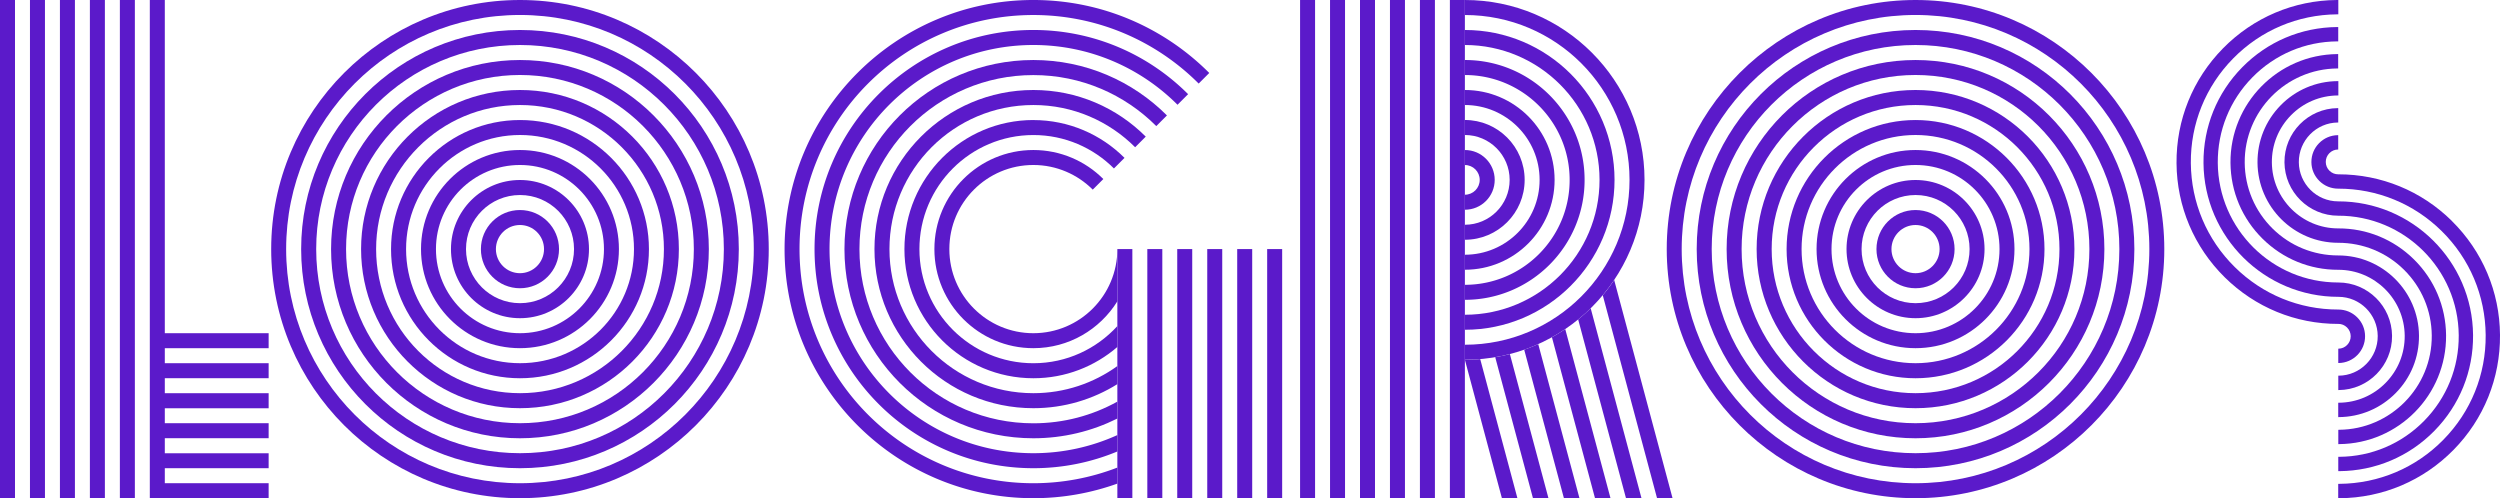 <svg xmlns="http://www.w3.org/2000/svg" width="1460" height="291" fill="none"><path fill="#5B1ACA" d="M8.757 0H0v290.969h8.757zm17.498 0h-8.757v290.969h8.757zm17.5 0h-8.757v290.969h8.757zm17.498 0h-8.757v290.969h8.757zM78.76 0h-8.756v290.969h8.757zm78.126 203.362v-8.769H96.249V0h-8.757v290.969h69.394v-8.768H96.249v-8.768h60.637v-8.744H96.249v-8.768h60.637v-8.768H96.249v-8.744h60.637v-8.768H96.249v-8.768h60.637v-8.768H96.249v-8.743zM1365.56 15.793h-.66c-21.03.172-40.72 8.522-55.47 23.529-14.74 15.006-22.76 34.851-22.59 55.9.35 43.251 35.62 78.127 78.72 78.127h.05c12.58 0 22.88 10.217 22.98 22.841.1 12.698-10.13 23.111-22.81 23.21h-.22v8.399h.29c17.3-.147 31.25-14.343 31.11-31.658-.15-17.242-14.18-31.167-31.38-31.167h-.05c-38.53.024-70.03-31.192-70.35-69.826-.14-18.813 7.02-36.546 20.19-49.956s30.76-20.877 49.55-21.024h.61v-8.375z"/><path fill="#5B1ACA" d="M1365.54 31.585h-.54c-34.68.295-62.67 28.76-62.4 63.514.14 16.824 6.82 32.592 18.79 44.381 11.87 11.691 27.54 18.126 44.15 18.077 21.24-.025 38.63 17.192 38.81 38.51.07 10.365-3.88 20.14-11.14 27.533s-16.97 11.519-27.33 11.592h-.36v8.4h.41c12.59-.098 24.38-5.108 33.22-14.098 8.83-8.989 13.63-20.876 13.54-33.5-.23-25.887-21.32-46.813-47.15-46.813h-.05c-14.42 0-28.01-5.55-38.29-15.669-10.38-10.242-16.16-23.898-16.29-38.487-.24-30.11 24.02-54.794 54.09-55.04h.49V31.61z"/><path fill="#5B1ACA" d="M1365.55 47.377h-.42c-12.58.098-24.38 5.109-33.21 14.098s-13.64 20.876-13.54 33.5c.22 25.887 21.31 46.813 47.14 46.813h.05c14.42 0 28.01 5.551 38.29 15.67 10.38 10.241 16.17 23.897 16.29 38.486.24 30.111-24.02 54.794-54.09 55.04h-.49v8.375h.54c34.69-.294 62.67-28.76 62.4-63.513-.14-16.824-6.82-32.592-18.79-44.381-11.87-11.691-27.54-18.126-44.15-18.077-21.24.025-38.63-17.192-38.8-38.51-.08-10.365 3.87-20.14 11.13-27.533s16.98-11.52 27.33-11.593h.37v-8.4z"/><path fill="#5B1ACA" d="M1365.31 71.545h.22v-8.4h-.29c-17.3.147-31.26 14.343-31.11 31.658.15 17.242 14.18 31.168 31.38 31.168h.04c38.54-.025 70.04 31.192 70.35 69.825.15 18.814-7.01 36.546-20.18 49.956-13.18 13.411-30.76 20.877-49.55 21.024h-.62v8.375h.67c21.02-.171 40.72-8.522 55.46-23.529s22.76-34.851 22.59-55.899c-.34-43.251-35.62-78.127-78.72-78.127h-.04c-12.59 0-22.89-10.218-22.99-22.842-.1-12.698 10.13-23.111 22.81-23.21z"/><path fill="#5B1ACA" d="M1431.84 128.967c-17.81-17.536-41.29-27.164-66.23-27.164h-.12c-1.92 0-3.71-.737-5.08-2.088-1.38-1.35-2.14-3.168-2.16-5.108-.03-3.98 3.19-7.27 7.16-7.295h.1v-8.375h-.17c-8.61.074-15.55 7.123-15.48 15.743.02 4.176 1.69 8.081 4.66 11.003 2.94 2.899 6.84 4.495 10.99 4.495h.07c22.72 0 44.13 8.768 60.35 24.757 16.38 16.136 25.51 37.725 25.7 60.738.2 23.014-8.58 44.75-24.72 61.156-16.12 16.407-37.68 25.543-60.66 25.74h-.74v8.399h.78c25.25-.196 48.87-10.241 66.58-28.244 17.68-18.003 27.32-41.827 27.13-67.1-.2-25.273-10.23-48.924-28.21-66.657z"/><path fill="#5B1ACA" d="M1365.58 189.141c1.91 0 3.7.737 5.07 2.087 1.38 1.351 2.14 3.169 2.16 5.109.03 3.979-3.19 7.27-7.16 7.295h-.1v8.375h.17c8.61-.074 15.56-7.123 15.48-15.744-.02-4.175-1.69-8.08-4.66-11.003-2.94-2.898-6.84-4.494-10.99-4.494h-.05c-22.71 0-44.13-8.768-60.34-24.757-16.39-16.137-25.51-37.725-25.71-60.739-.19-23.013 8.59-44.749 24.73-61.155 16.11-16.407 37.68-25.543 60.66-25.74h.74V0h-.79c-25.24.196-48.86 10.242-66.57 28.245-17.69 18.003-27.33 41.826-27.13 67.1.2 25.272 10.23 48.924 28.21 66.656 17.81 17.537 41.28 27.164 66.23 27.164h.12zM303.659 87.607c-31.913 0-57.792 25.912-57.792 57.865s25.879 57.865 57.792 57.865c31.912 0 57.791-25.912 57.791-57.865s-25.879-57.865-57.791-57.865m49.058 57.865c0 27.115-21.953 49.121-49.058 49.121S254.6 172.612 254.6 145.472c0-27.115 21.954-49.121 49.059-49.121s49.058 21.982 49.058 49.121"/><path fill="#5B1ACA" d="M303.667 105.12c-22.248 0-40.302 18.076-40.302 40.353 0 22.276 18.054 40.353 40.302 40.353s40.302-18.077 40.302-40.353c0-22.277-18.054-40.353-40.302-40.353m31.569 40.353c0 17.438-14.129 31.584-31.544 31.584-17.416 0-31.545-14.146-31.545-31.584s14.129-31.585 31.545-31.585c17.415 0 31.544 14.147 31.544 31.585"/><path fill="#5B1ACA" d="M303.663 0c-80.236 0-145.288 65.135-145.288 145.472s65.052 145.472 145.288 145.472 145.288-65.134 145.288-145.472C448.951 65.135 383.923 0 303.663 0m0 282.201c-75.404 0-136.556-61.205-136.556-136.729 0-75.499 61.128-136.728 136.556-136.728s136.555 61.204 136.555 136.728c0 75.499-61.127 136.729-136.555 136.729"/><path fill="#5B1ACA" d="M303.66 122.656c-12.584 0-22.812 10.217-22.812 22.841 0 12.599 10.204 22.841 22.812 22.841s22.812-10.217 22.812-22.841c0-12.6-10.204-22.841-22.812-22.841m14.055 22.816c0 7.761-6.304 14.073-14.055 14.073s-14.055-6.312-14.055-14.073 6.304-14.073 14.055-14.073 14.055 6.312 14.055 14.073"/><path fill="#5B1ACA" d="M303.666 52.559c-51.242 0-92.795 41.605-92.795 92.912s41.553 92.913 92.795 92.913 92.795-41.606 92.795-92.913-41.553-92.912-92.795-92.912m84.062 92.912c0 46.469-37.628 84.145-84.038 84.145s-84.037-37.676-84.037-84.145 37.628-84.144 84.037-84.144 84.038 37.676 84.038 84.144"/><path fill="#5B1ACA" d="M303.674 70.096c-41.577 0-75.305 33.746-75.305 75.4 0 41.631 33.704 75.401 75.305 75.401s75.306-33.746 75.306-75.401c0-41.63-33.704-75.4-75.306-75.4m66.573 75.376c0 36.792-29.803 66.633-66.548 66.633s-66.548-29.841-66.548-66.633 29.803-66.633 66.548-66.633 66.548 29.841 66.548 66.633"/><path fill="#5B1ACA" d="M303.671 17.513c-70.571 0-127.798 57.3-127.798 127.96 0 70.661 57.227 127.961 127.798 127.961s127.799-57.3 127.799-127.961c0-70.66-57.228-127.96-127.799-127.96m119.066 127.96c0 65.822-53.302 119.193-119.041 119.193s-119.041-53.371-119.041-119.193S237.957 26.281 303.696 26.281s119.041 53.37 119.041 119.192"/><path fill="#5B1ACA" d="M303.655 35.049c-60.907 0-110.309 49.44-110.309 110.449s49.377 110.448 110.309 110.448 110.308-49.44 110.308-110.448c0-61.009-49.377-110.45-110.308-110.45m101.551 110.424c0 56.146-45.453 101.681-101.551 101.681s-101.552-45.535-101.552-101.681 45.453-101.68 101.552-101.68c56.098 0 101.551 45.535 101.551 101.68m713.454-57.865c-31.91 0-57.79 25.912-57.79 57.865s25.88 57.865 57.79 57.865 57.79-25.912 57.79-57.865-25.88-57.865-57.79-57.865m49.06 57.865c0 27.115-21.96 49.121-49.06 49.121-27.11 0-49.06-21.981-49.06-49.121 0-27.115 21.95-49.121 49.06-49.121 27.1 0 49.06 21.982 49.06 49.121"/><path fill="#5B1ACA" d="M1118.67 105.12c-22.25 0-40.3 18.076-40.3 40.353 0 22.276 18.05 40.353 40.3 40.353s40.3-18.077 40.3-40.353c0-22.277-18.05-40.353-40.3-40.353m31.57 40.353c0 17.438-14.13 31.584-31.55 31.584-17.41 0-31.54-14.146-31.54-31.584s14.13-31.585 31.54-31.585c17.42 0 31.55 14.147 31.55 31.585"/><path fill="#5B1ACA" d="M1118.66 0c-80.23 0-145.285 65.135-145.285 145.472s65.055 145.472 145.285 145.472c80.24 0 145.29-65.134 145.29-145.472C1263.95 65.135 1198.92 0 1118.66 0m0 282.201c-75.4 0-136.553-61.205-136.553-136.729 0-75.499 61.123-136.728 136.553-136.728s136.56 61.204 136.56 136.728c0 75.499-61.13 136.729-136.56 136.729"/><path fill="#5B1ACA" d="M1118.66 122.656c-12.58 0-22.81 10.217-22.81 22.841 0 12.599 10.2 22.841 22.81 22.841s22.81-10.217 22.81-22.841c0-12.6-10.2-22.841-22.81-22.841m14.06 22.816c0 7.761-6.31 14.073-14.06 14.073s-14.05-6.312-14.05-14.073 6.3-14.073 14.05-14.073 14.06 6.312 14.06 14.073"/><path fill="#5B1ACA" d="M1118.66 52.559c-51.24 0-92.79 41.605-92.79 92.912s41.55 92.913 92.79 92.913c51.25 0 92.8-41.606 92.8-92.913s-41.55-92.912-92.8-92.912m84.07 92.912c0 46.469-37.63 84.145-84.04 84.145s-84.04-37.676-84.04-84.145 37.63-84.144 84.04-84.144 84.04 37.676 84.04 84.144"/><path fill="#5B1ACA" d="M1118.67 70.096c-41.57 0-75.3 33.746-75.3 75.4 0 41.631 33.7 75.401 75.3 75.401s75.31-33.746 75.31-75.401c0-41.63-33.71-75.4-75.31-75.4m66.55 75.376c0 36.792-29.8 66.633-66.55 66.633-36.74 0-66.55-29.841-66.55-66.633s29.81-66.633 66.55-66.633c36.75 0 66.55 29.841 66.55 66.633"/><path fill="#5B1ACA" d="M1118.67 17.513c-70.57 0-127.795 57.3-127.795 127.96 0 70.661 57.225 127.961 127.795 127.961s127.8-57.3 127.8-127.961c0-70.66-57.23-127.96-127.8-127.96m119.04 127.96c0 65.822-53.3 119.193-119.04 119.193s-119.038-53.371-119.038-119.193S1052.93 26.281 1118.67 26.281s119.04 53.37 119.04 119.192"/><path fill="#5B1ACA" d="M1118.65 35.049c-60.9 0-110.3 49.44-110.3 110.449s49.37 110.448 110.3 110.448c60.94 0 110.31-49.44 110.31-110.448 0-61.009-49.37-110.45-110.31-110.45m101.56 110.424c0 56.146-45.46 101.681-101.56 101.681-56.09 0-101.55-45.535-101.55-101.681s45.46-101.68 101.55-101.68c56.1 0 101.56 45.535 101.56 101.68M768.001 0h-8.757v290.969h8.757zm17.498 0h-8.757v290.969h8.757zm17.5 0h-8.757v290.969h8.757zm17.498 0h-8.757v290.969h8.757zm17.498 0h-8.757v290.969h8.757zm17.498 0h-8.757v290.969h8.757z"/><path fill="#5B1ACA" d="M890.395 105.045c0-19.304-15.625-34.974-34.93-34.974v8.768c14.448 0 26.173 11.74 26.173 26.206s-11.725 26.206-26.173 26.206v8.769c19.28 0 34.93-15.646 34.93-34.975"/><path fill="#5B1ACA" d="M872.908 105.045c0-9.627-7.8-17.438-17.416-17.438v8.769c4.783 0 8.659 3.88 8.659 8.669s-3.876 8.67-8.659 8.67v8.768c9.616 0 17.416-7.81 17.416-17.438"/><path fill="#5B1ACA" d="M907.884 105.045c0-28.982-23.474-52.486-52.419-52.486v8.768c24.112 0 43.662 19.575 43.662 43.718s-19.55 43.718-43.662 43.718v8.768c28.945 0 52.419-23.505 52.419-52.486"/><path fill="#5B1ACA" d="M855.49 0v8.768c53.106 0 96.156 43.104 96.156 96.278 0 53.173-43.05 96.277-96.156 96.277v8.768c57.939 0 104.913-47.033 104.913-105.045S913.429 0 855.49 0"/><path fill="#5B1ACA" d="M942.888 105.046c0-48.335-39.149-87.533-87.423-87.533v8.768c43.441 0 78.666 35.269 78.666 78.765s-35.225 78.766-78.666 78.766v8.768c48.274 0 87.423-39.198 87.423-87.534"/><path fill="#5B1ACA" d="M925.401 105.046c0-38.658-31.299-69.997-69.909-69.997v8.768c33.777 0 61.177 27.41 61.177 61.254s-27.375 61.254-61.177 61.254v8.768c38.61 0 69.909-31.339 69.909-69.997zm33.238 185.923-29.681-110.94a103 103 0 0 1-7.31 6.533l27.939 104.407zm-18.096 0L914.1 192.187a110 110 0 0 1-7.776 4.764l25.167 94.018zm36.233 0L942.68 163.524a99 99 0 0 1-6.672 8.891l31.716 118.554zm-90.598 0-21.733-81.246a108 108 0 0 1-8.953.393l21.635 80.878h9.051zm36.236 0-24.088-90.014a104 104 0 0 1-8.193 3.266l23.205 86.748zm-18.106 0-22.542-84.194a100 100 0 0 1-8.561 1.818l22.052 82.376zM661.294 145.472h-8.757v145.473h8.757zm17.498 0h-8.757v145.473h8.757zm17.473 0h-8.757v145.473h8.757zm17.525 0h-8.757v145.473h8.757zm17.498 0h-8.757v145.473h8.757zm17.498 0h-8.757v145.473h8.757z"/><path fill="#5B1ACA" d="M603.489 70.096c-41.577 0-75.305 33.746-75.305 75.4 0 41.631 33.703 75.401 75.305 75.401 18.765 0 35.862-6.901 49.059-18.273v-12.206c-12.167 13.311-29.607 21.711-49.059 21.711-36.745 0-66.548-29.841-66.548-66.633s29.803-66.632 66.548-66.632c18.372 0 35.028 7.466 47.047 19.525l6.182-6.189c-13.639-13.631-32.453-22.08-53.254-22.08z"/><path fill="#5B1ACA" d="M669.099 79.772c-16.803-16.824-39.983-27.213-65.617-27.213-51.242 0-92.794 41.605-92.794 92.912s41.552 92.913 92.794 92.913c18.005 0 34.808-5.158 49.059-14.049v-10.561c-13.81 9.947-30.735 15.842-49.059 15.842-46.409 0-84.038-37.676-84.038-84.145s37.629-84.144 84.038-84.144c23.205 0 44.227 9.431 59.435 24.659l6.182-6.19z"/><path fill="#5B1ACA" d="M603.477 194.593c-27.081 0-49.059-21.981-49.059-49.121 0-27.139 21.954-49.121 49.059-49.121 13.54 0 25.805 5.502 34.684 14.392l6.182-6.189c-10.45-10.463-24.922-16.947-40.866-16.947-31.913 0-57.791 25.912-57.791 57.865s25.878 57.865 57.791 57.865c20.727 0 38.854-10.954 49.059-27.361v-30.504c0 27.115-21.954 49.121-49.059 49.121"/><path fill="#5B1ACA" d="M681.475 67.395c-19.967-19.992-47.538-32.346-78.004-32.346-60.907 0-110.309 49.44-110.309 110.449s49.378 110.448 110.309 110.448c17.637 0 34.268-4.15 49.059-11.518v-9.874c-14.546 8.056-31.251 12.649-49.059 12.649-56.074 0-101.552-45.511-101.552-101.681 0-56.145 45.453-101.68 101.552-101.68 28.037 0 53.425 11.371 71.798 29.792l6.181-6.19z"/><path fill="#5B1ACA" d="M693.854 54.992c-23.131-23.16-55.068-37.48-90.366-37.48-70.571 0-127.799 57.3-127.799 127.961s57.228 127.961 127.799 127.961c17.391 0 33.948-3.488 49.059-9.775v-9.579a118.6 118.6 0 0 1-49.059 10.586c-65.739 0-119.042-53.371-119.042-119.193S537.749 26.281 603.488 26.281c32.869 0 62.648 13.336 84.185 34.9z"/><path fill="#5B1ACA" d="M652.538 273.064a136.2 136.2 0 0 1-49.059 9.137c-75.403 0-136.555-61.205-136.555-136.729S528.076 8.768 603.479 8.768c37.702 0 71.847 15.301 96.548 40.034l6.181-6.19C679.937 16.285 643.609 0 603.479 0c-80.236 0-145.288 65.135-145.288 145.472s65.052 145.472 145.288 145.472c17.22 0 33.728-3.021 49.059-8.522z"/></svg>